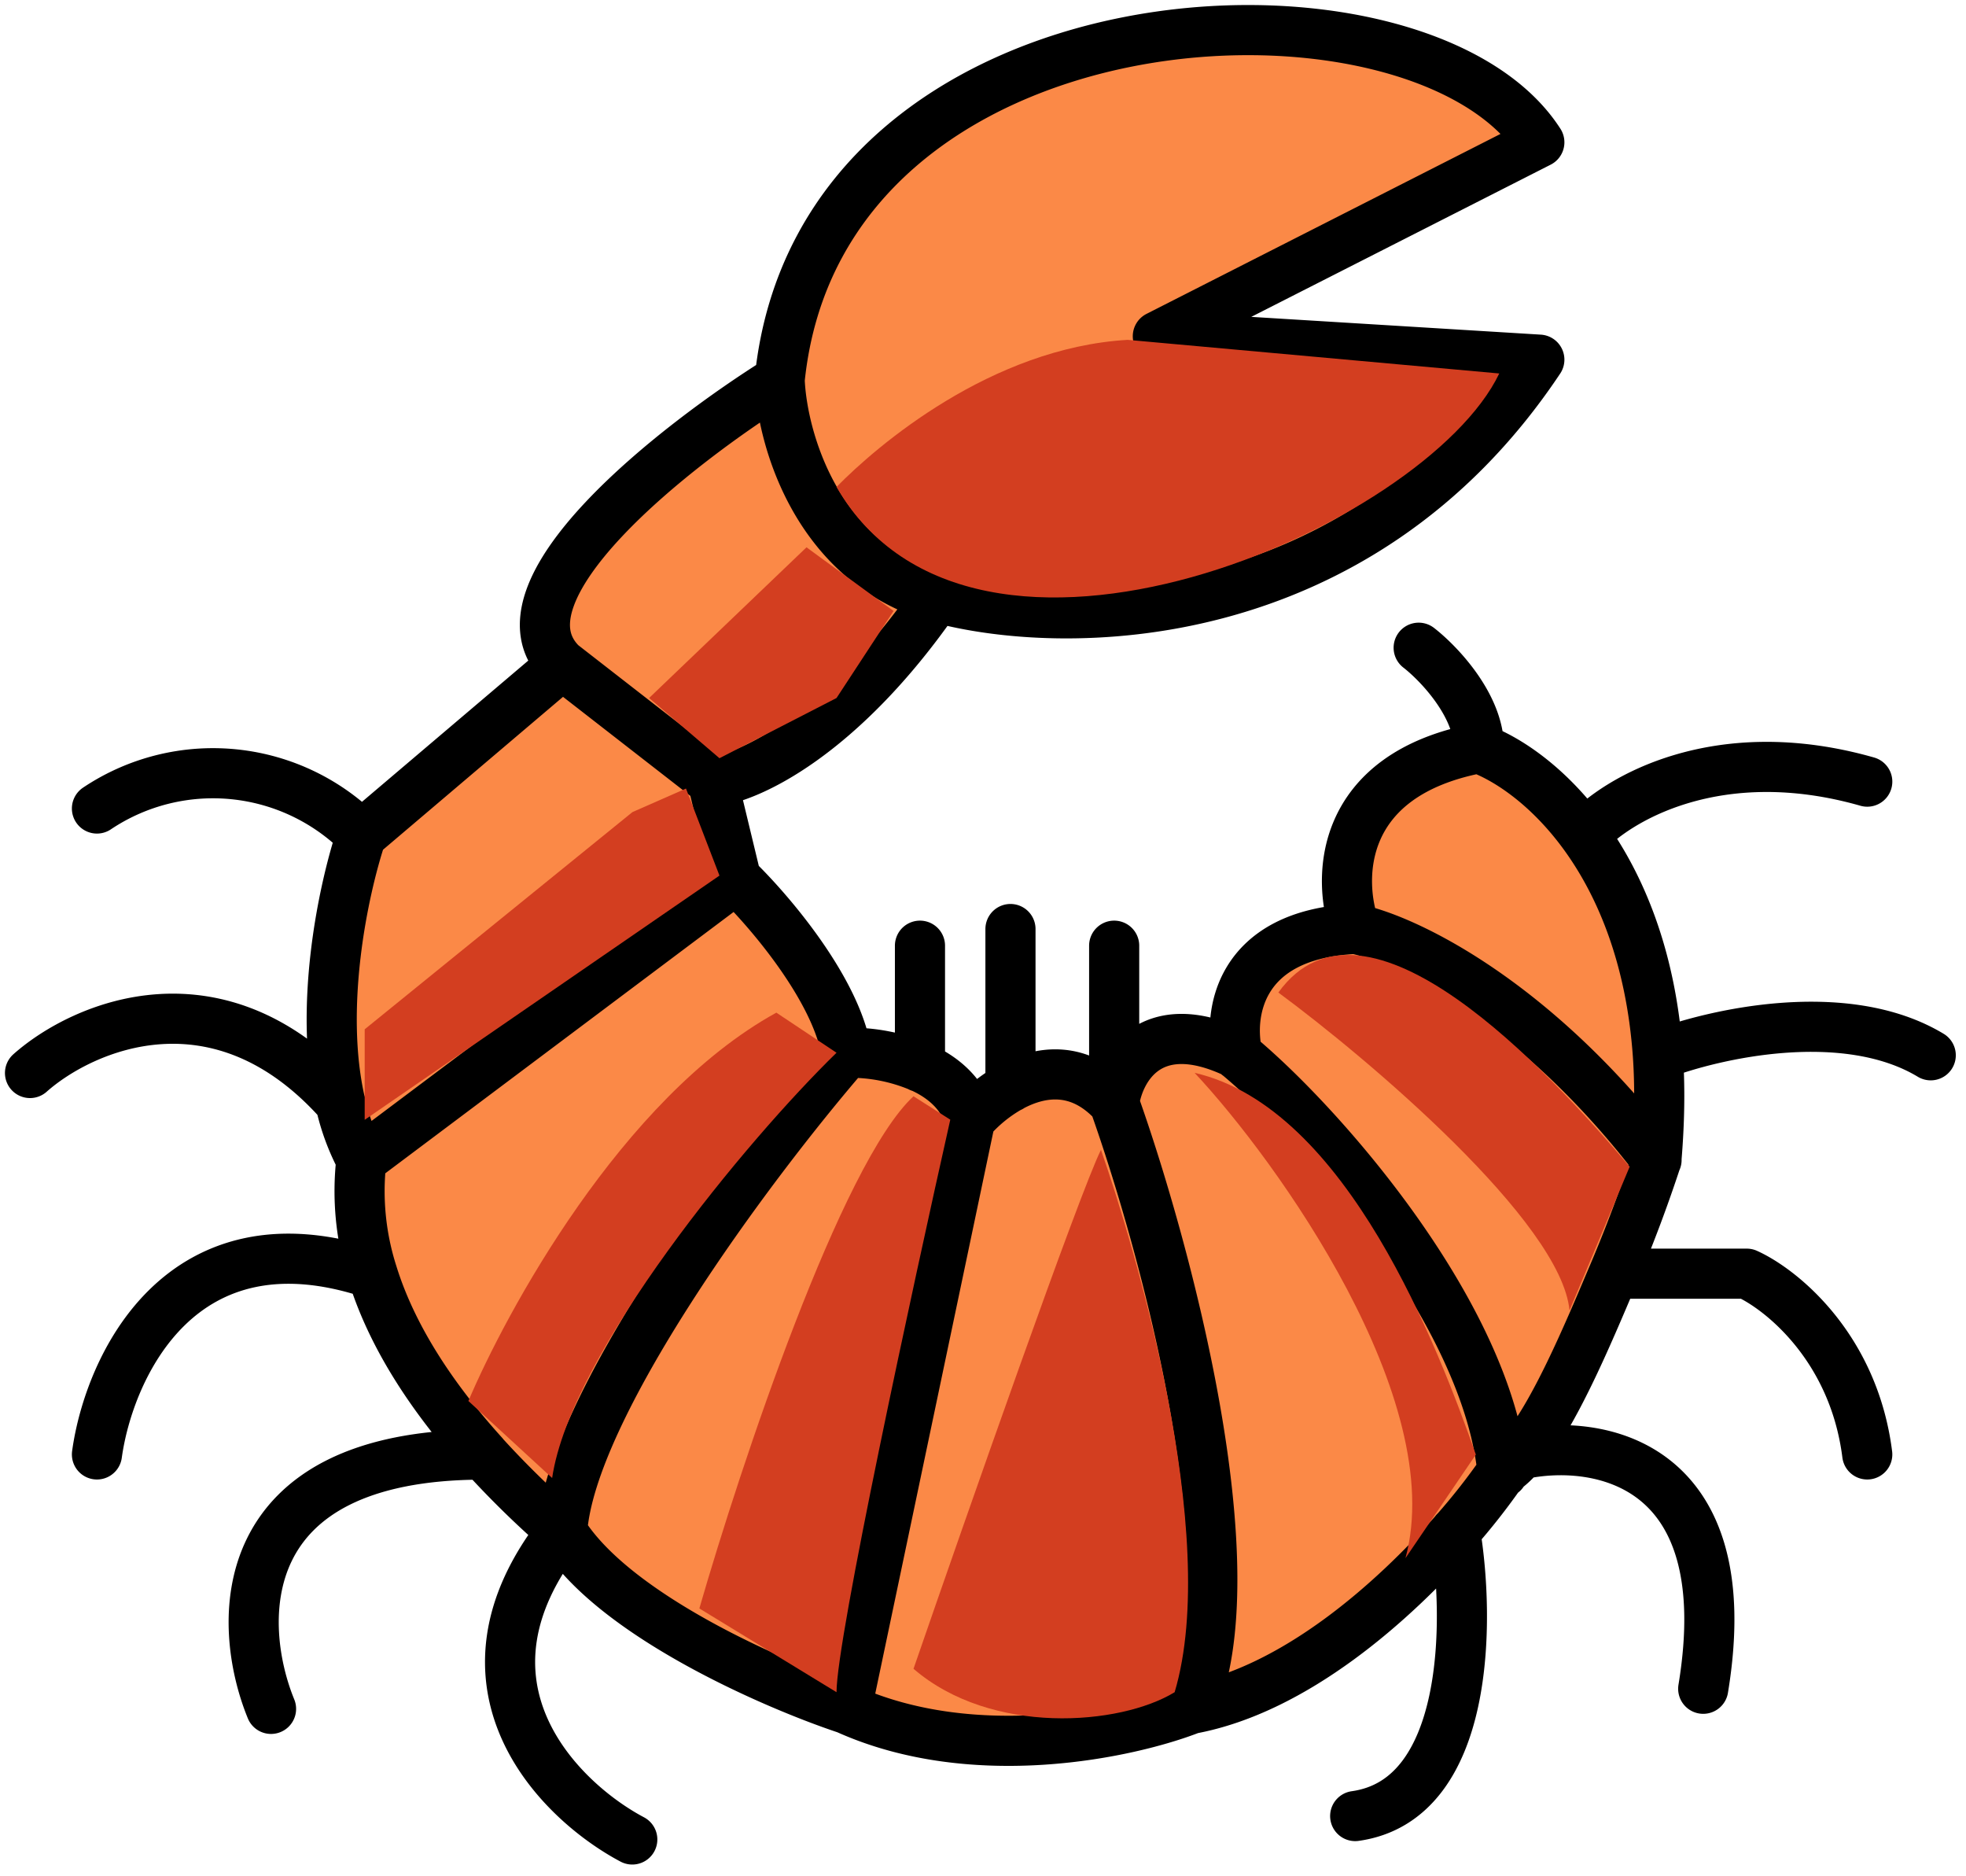 <svg xmlns="http://www.w3.org/2000/svg" width="131" height="125" fill="none" viewBox="0 0 131 125"><path fill="#FB8947" d="M51.95 25.31C54.63-1.22 94.55-3 102.57 9.48L77.15 22.4l25.42 1.56C90.44 42.16 70.76 42.1 62.43 39.8c-6.42 9.27-12.63 12.04-14.94 12.26l1.56 6.47c2.16 2.08 6.65 7.31 7.36 11.6 1.23-.05 3.18.16 4.9.93 1.52.67 2.85 1.77 3.35 3.52a10 10 0 0 1 2.68-2.18c2.02-1.1 4.62-1.45 6.91 1.07.3-2.23 2.32-6.02 8.03-3.35l.2.17c-.66-2.66-.02-8.06 7.83-8.42-1.2-3.27-1.2-10.25 8.25-12.04 1.95.73 4.67 2.56 7.02 5.8 2.4 3.31 4.44 8.1 4.9 14.66q.22 3.2-.1 6.97a97 97 0 0 1-2.85 7.58l-.06.15c-1.79 4.22-3.97 9.37-6.14 11.9q-.6.7-1.21 1.1a43 43 0 0 1-3.15 4.02c-4.13 4.73-10.7 10.54-17.59 11.82-4.09 1.6-14.4 3.86-22.97 0-4.9-1.63-15.56-6.29-18.95-11.82a62 62 0 0 1-5.25-5.13c-3.06-3.38-5.98-7.52-7.4-12.04a18 18 0 0 1-.73-7.58 15 15 0 0 1-1.4-3.79c-1.46-6.33.17-14.16 1.4-17.84l13.38-11.37c-5-4.82 7.58-14.65 14.5-18.96"/><path stroke="#000" stroke-linecap="round" stroke-linejoin="round" stroke-width="3.34" d="M51.95 25.31C54.63-1.22 94.55-3 102.57 9.48L77.15 22.4l25.42 1.56C90.44 42.16 70.76 42.1 62.43 39.8M51.95 25.3c.15 3.87 2.45 12.18 10.48 14.5M51.95 25.3c-6.91 4.31-19.49 14.14-14.5 18.96m24.98-4.46C56.01 49.08 49.8 51.85 47.5 52.07m-10.03-7.8 10.03 7.8m-10.03-7.8L24.08 55.64m23.41-3.57 1.56 6.47m-24.97-2.9a13.9 13.9 0 0 0-17.62-1.78m17.62 1.78c-1.23 3.68-2.86 11.5-1.4 17.84m1.4 3.79 24.97-18.73M24.08 77.27a15 15 0 0 1-1.4-3.79m1.4 3.79a18 18 0 0 0 .74 7.58m24.23-26.31c2.16 2.08 6.65 7.31 7.36 11.6m0 0C49.8 77.78 38 93.81 37.46 102.01M56.4 70.13a12 12 0 0 1 4.9.94m-23.85 30.95c3.39 5.53 14.05 10.19 18.95 11.82m-18.95-11.82a62 62 0 0 1-5.25-5.13m5.25 5.13c-8.03 10.17-.23 17.92 4.68 20.52m22.52-47.95-8.25 39.25m8.25-39.25c-.5-1.75-1.83-2.85-3.34-3.52m3.34 3.52a10 10 0 0 1 2.68-2.18M56.4 113.84c8.56 3.86 18.88 1.6 22.97 0m-5.13-40.36c3.42 9.59 9.23 31.08 5.13 40.36m-5.13-40.36c.3-2.23 2.32-6.02 8.03-3.35l.2.17m-8.23 3.18c-2.3-2.52-4.9-2.17-6.91-1.07m6.91 1.07V63m5.13 50.84c6.9-1.28 13.46-7.1 17.6-11.82m3.14-4.01C99.06 87.54 88.14 75 82.48 70.3M100.12 98c.04.38-.01-.36 0 0m0 0q.6-.4 1.2-1.1m-1.2 1.1a43 43 0 0 1-3.15 4.02M82.47 70.3c-.65-2.66-.01-8.06 7.84-8.42m0 0c3.27.67 11.86 4.69 20.07 15.39M90.3 61.88c-1.2-3.27-1.2-10.25 8.25-12.04m11.82 27.43q.32-3.78.1-6.97m-.1 6.97a97 97 0 0 1-2.85 7.58m-8.97-35c0-2.86-2.68-5.66-4.02-6.7m4.02 6.7c1.95.72 4.67 2.55 7.02 5.79m0 0c2.12-2.38 8.86-6.42 18.85-3.57m-18.85 3.57c2.4 3.31 4.44 8.1 4.9 14.66m0 0c3.68-1.43 12.47-3.44 18.18 0m-21.13 14.55h8.87c2.3 1.04 7.13 4.9 8.03 12.04m-16.9-12.04c-1.8 4.25-4 9.49-6.2 12.04m0 0c5.1-1.11 14.67.45 12.17 15.61m-16.53-10.48c.98 5.88 1 17.89-6.66 18.96M2 71.48c3.53-3.13 12.62-7.1 20.69 2M6.46 96.89c.8-5.8 5.57-16.32 18.36-12.04m0 0c1.4 4.52 4.33 8.66 7.39 12.04m-14.15 16.95C15.75 108.2 15.34 96.9 32.2 96.9M61.3 63v8.08m6.03-9.19v10.53"/><path fill="#D33E20" d="M75.14 22.64c-9.1.53-16.72 7.06-19.4 9.8C64.9 48.29 95 35.13 99.9 24.88zM43.25 46.5l10.49-10.04 5.8 4.24-3.8 5.8-7.8 4.01zM24.3 74.6v-6.03L42.14 54.1l3.57-1.57 2.23 5.8zm27.43-7.14c-10.35 5.7-18.06 20.07-20.52 25.87l5.58 5.13c1.25-8.39 13-22.53 18.95-28.33zm9.14 5.57c-4.82 4.46-11.52 24.6-14.27 34.12l9.14 5.58c0-3.57 5.06-26.91 7.58-38.14zm12.49 3.57c-1.43 2.86-8.92 24.23-12.49 34.57 5.18 4.46 13.75 3.79 17.4 1.56 3.12-10.48-2.75-29.96-4.91-36.13m20.29 27.2c2.86-10.52-8.55-26.46-14.05-32.33C89.77 73.8 95.88 89.91 98.34 96.9zm10.93-16.5c-.54-5.88-13.46-16.8-19.4-21.18 5.8-8.03 18.06 5.28 23.41 11.6z"/></svg>